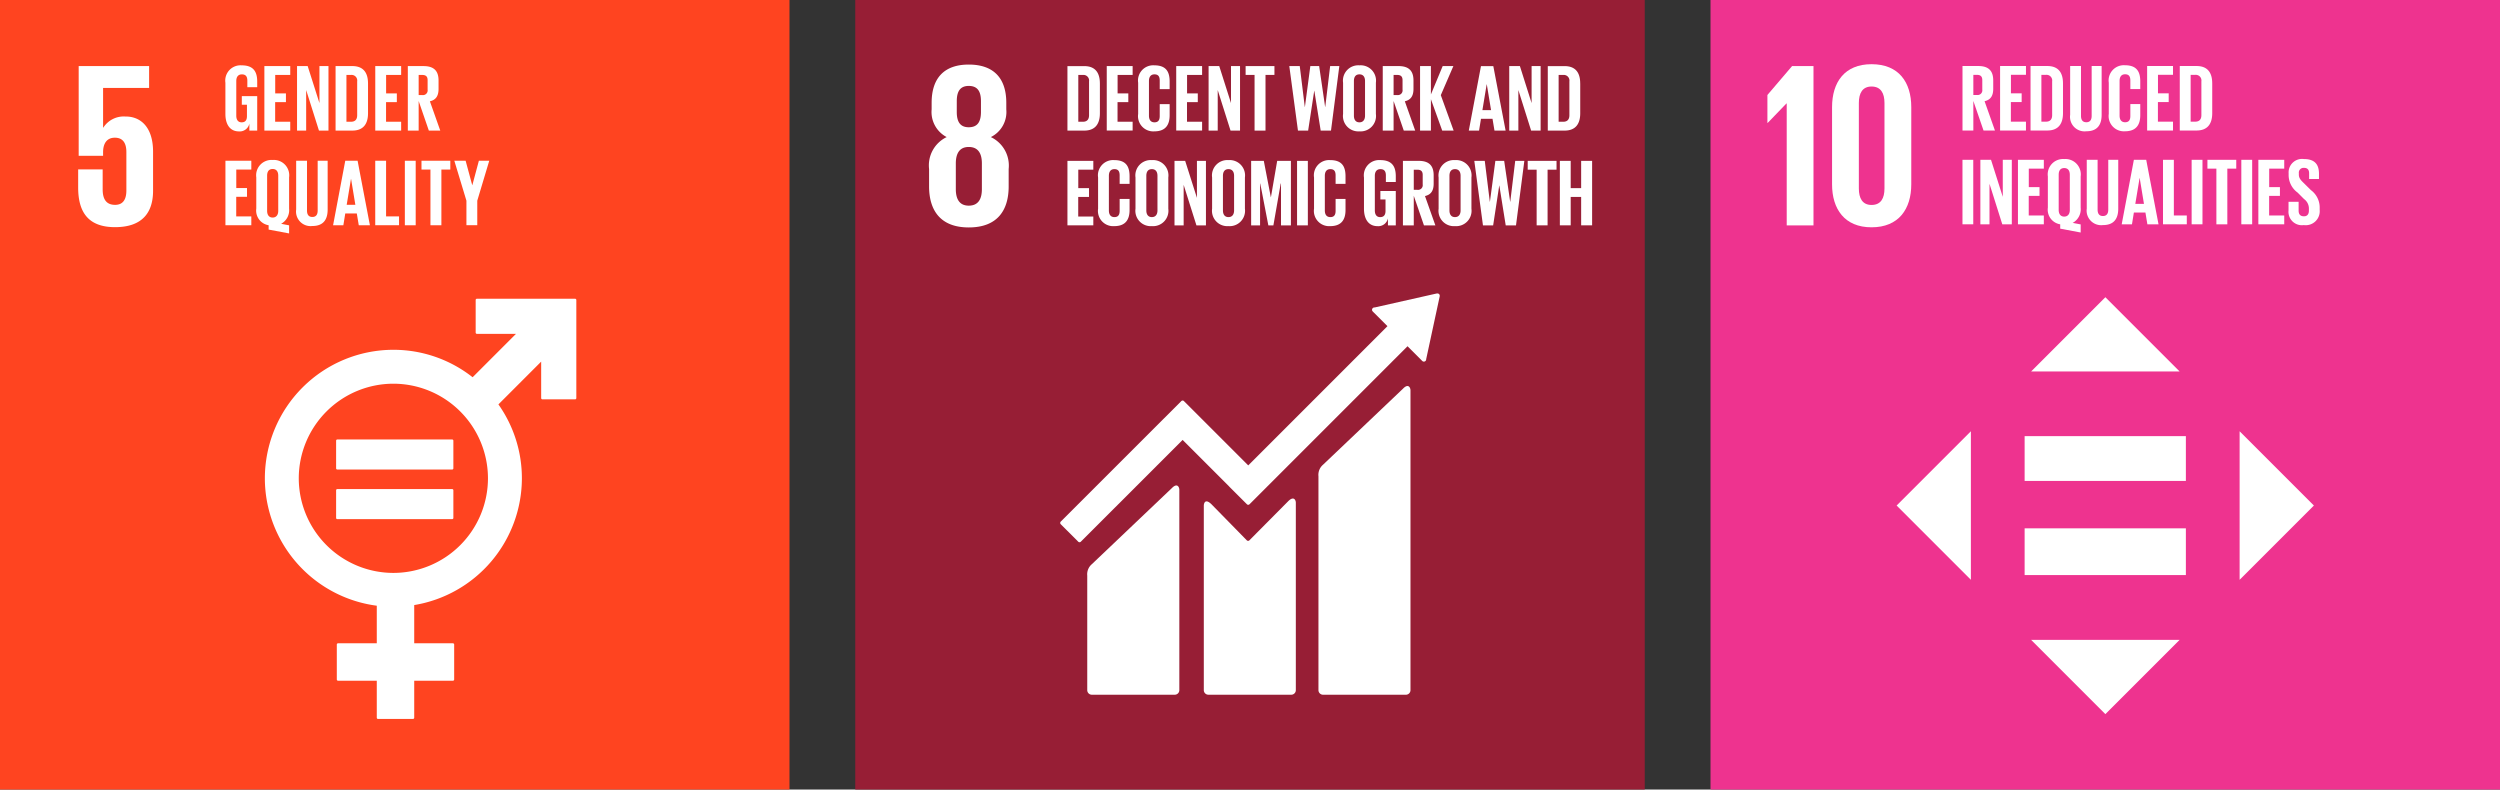 <svg xmlns="http://www.w3.org/2000/svg" xmlns:xlink="http://www.w3.org/1999/xlink" width="255.003" height="80.531" viewBox="0 0 255.003 80.531">
  <rect x="0" y="0" width="255.003" height="80.531" fill="#333333" stroke="none"/>
  <defs>
    <clipPath id="clip-path">
      <path id="Path_380574" data-name="Path 380574" d="M0,40.844H255V-39.687H0Z" transform="translate(0 39.687)" fill="none"/>
    </clipPath>
  </defs>
  <g id="Group_229674" data-name="Group 229674" transform="translate(0 39.688)">
    <path id="Path_380569" data-name="Path 380569" d="M0,40.844H80.529V-39.687H0Z" transform="translate(0 0)" fill="#ff4420"/>
    <g id="Group_229591" data-name="Group 229591" transform="translate(0 -39.687)" clip-path="url(#clip-path)">
      <g id="Group_229587" data-name="Group 229587" transform="translate(7.977 6.741)">
        <path id="Path_380570" data-name="Path 380570" d="M2.466,2.611a2.465,2.465,0,0,0-2.3,1.126H.142V-.311H4.836V-2.537H-2.347V6.61H.142V6.251c0-.958.432-1.485,1.2-1.485.84,0,1.175.576,1.175,1.463v3.926c0,.862-.312,1.461-1.148,1.461-.935,0-1.27-.623-1.27-1.581V8H-2.4V9.843c0,2.467.982,4.048,3.762,4.048,2.754,0,3.878-1.461,3.878-3.713V6.2c0-2.565-1.317-3.594-2.778-3.594" transform="translate(2.396 2.537)" fill="#fff"/>
      </g>
      <g id="Group_229588" data-name="Group 229588" transform="translate(27.016 30.471)">
        <path id="Path_380571" data-name="Path 380571" d="M16.046,0H6.037a.128.128,0,0,0-.126.128V3.454a.128.128,0,0,0,.126.128h3.985L5.6,8.007a13.041,13.041,0,0,0-8.082-2.8A13.123,13.123,0,0,0-15.592,18.317,13.126,13.126,0,0,0-4.176,31.312v3.833H-8.123a.126.126,0,0,0-.13.126v3.565a.125.125,0,0,0,.13.126h3.947v3.772a.127.127,0,0,0,.126.128H-.485a.129.129,0,0,0,.128-.128V38.962H3.59a.126.126,0,0,0,.128-.126V35.271a.127.127,0,0,0-.128-.126H-.357v-3.9A13.126,13.126,0,0,0,10.625,18.317a13.038,13.038,0,0,0-2.394-7.54l4.361-4.363v3.721a.129.129,0,0,0,.13.128h3.326a.129.129,0,0,0,.13-.128V.128A.129.129,0,0,0,16.046,0M-2.484,27.966a9.661,9.661,0,0,1-9.649-9.649A9.661,9.661,0,0,1-2.484,8.666a9.661,9.661,0,0,1,9.649,9.651,9.661,9.661,0,0,1-9.649,9.649" transform="translate(15.592)" fill="#fff"/>
      </g>
      <g id="Group_229589" data-name="Group 229589" transform="translate(34.284 44.827)">
        <path id="Path_380572" data-name="Path 380572" d="M6,0H-5.7A.122.122,0,0,0-5.83.114V2.948a.121.121,0,0,0,.126.116H6a.122.122,0,0,0,.13-.116V.114A.123.123,0,0,0,6,0" transform="translate(5.83)" fill="#fff"/>
      </g>
      <g id="Group_229590" data-name="Group 229590" transform="translate(34.284 49.886)">
        <path id="Path_380573" data-name="Path 380573" d="M6,0H-5.7A.122.122,0,0,0-5.83.118V2.95a.122.122,0,0,0,.126.116H6a.123.123,0,0,0,.13-.116V.118A.123.123,0,0,0,6,0" transform="translate(5.83)" fill="#fff"/>
      </g>
    </g>
    <g id="Group_229592" data-name="Group 229592" transform="translate(22.995 -23.293)">
      <path id="Path_380575" data-name="Path 380575" d="M0,0H2.64V.9H1.106V2.786H2.2v.893h-1.1v2H2.64v.9H0Z" fill="#fff"/>
    </g>
    <g id="Group_229595" data-name="Group 229595" transform="translate(0 -39.687)" clip-path="url(#clip-path)">
      <g id="Group_229593" data-name="Group 229593" transform="translate(26.141 16.316)">
        <path id="Path_380576" data-name="Path 380576" d="M.639,3.6V3.157a1.514,1.514,0,0,1-1.26-1.7V-1.723A1.565,1.565,0,0,1,1.047-3.5a1.569,1.569,0,0,1,1.68,1.778V1.458a1.582,1.582,0,0,1-.816,1.552l.816.156v.826Zm.98-1.911V-1.9c0-.4-.175-.68-.572-.68S.485-2.3.485-1.9V1.692c0,.388.175.68.562.68s.572-.292.572-.68" transform="translate(0.621 3.501)" fill="#fff"/>
      </g>
      <g id="Group_229594" data-name="Group 229594" transform="translate(30.209 16.394)">
        <path id="Path_380577" data-name="Path 380577" d="M1.629,0V4.98C1.629,6,1.191,6.658.067,6.658A1.484,1.484,0,0,1-1.583,4.98V0H-.477V5.085c0,.39.154.651.544.651s.544-.262.544-.651V0Z" transform="translate(1.583)" fill="#fff"/>
      </g>
    </g>
    <g id="Group_229596" data-name="Group 229596" transform="translate(33.975 -23.293)">
      <path id="Path_380579" data-name="Path 380579" d="M0,3.338,1.242-3.243H2.5L3.756,3.338H2.62l-.2-1.2H1.242l-.195,1.2ZM1.388,1.252h.883l-.436-2.64h-.01Z" transform="translate(0 3.243)" fill="#fff"/>
    </g>
    <g id="Group_229597" data-name="Group 229597" transform="translate(38.275 -23.293)">
      <path id="Path_380580" data-name="Path 380580" d="M0,0H1.106V5.678H2.427v.9H0Z" fill="#fff"/>
    </g>
    <path id="Path_380581" data-name="Path 380581" d="M20.351-25.026h1.106v-6.581H20.351Z" transform="translate(20.944 8.316)" fill="#fff"/>
    <g id="Group_229598" data-name="Group 229598" transform="translate(42.993 -23.293)">
      <path id="Path_380582" data-name="Path 380582" d="M0,0H2.94V.9H2.029V6.581H.913V.9H0Z" fill="#fff"/>
    </g>
    <g id="Group_229599" data-name="Group 229599" transform="translate(46.342 -23.293)">
      <path id="Path_380583" data-name="Path 380583" d="M1.187,2.068v2.5H.081v-2.5L-1.153-2.009H0L.673.485h.01l.668-2.494H2.41Z" transform="translate(1.153 2.009)" fill="#fff"/>
    </g>
    <g id="Group_229601" data-name="Group 229601" transform="translate(0 -39.687)" clip-path="url(#clip-path)">
      <g id="Group_229600" data-name="Group 229600" transform="translate(22.995 6.664)">
        <path id="Path_380584" data-name="Path 380584" d="M.847,1.594H2.418V5.107h-.8V4.39a1,1,0,0,1-1.057.8c-.952,0-1.388-.757-1.388-1.778V.227A1.559,1.559,0,0,1,.837-1.549c1.222,0,1.581.678,1.581,1.65v.58H1.411V.013c0-.408-.156-.641-.556-.641S.283-.346.283.052V3.583c0,.4.166.68.544.68.359,0,.544-.2.544-.629V2.469H.847Z" transform="translate(0.823 1.549)" fill="#fff"/>
      </g>
    </g>
    <g id="Group_229602" data-name="Group 229602" transform="translate(26.966 -32.947)">
      <path id="Path_380586" data-name="Path 380586" d="M0,0H2.64V.9H1.106V2.784H2.2v.895h-1.1v2H2.64v.9H0Z" fill="#fff"/>
    </g>
    <g id="Group_229603" data-name="Group 229603" transform="translate(30.298 -32.946)">
      <path id="Path_380587" data-name="Path 380587" d="M.472,1.24V5.376H-.459V-1.205H.627l1.2,3.774V-1.205h.921V5.376h-.97Z" transform="translate(0.459 1.205)" fill="#fff"/>
    </g>
    <g id="Group_229605" data-name="Group 229605" transform="translate(0 -39.687)" clip-path="url(#clip-path)">
      <g id="Group_229604" data-name="Group 229604" transform="translate(34.229 6.739)">
        <path id="Path_380588" data-name="Path 380588" d="M1.679.9V3.944c0,1.008-.418,1.765-1.6,1.765H-1.631V-.871H.078c1.183,0,1.6.749,1.6,1.767M-.058,4.807c.457,0,.631-.27.631-.668V.693A.577.577,0,0,0-.058.032H-.523V4.807Z" transform="translate(1.631 0.871)" fill="#fff"/>
      </g>
    </g>
    <g id="Group_229606" data-name="Group 229606" transform="translate(38.278 -32.947)">
      <path id="Path_380590" data-name="Path 380590" d="M0,0H2.64V.9H1.106V2.784H2.2v.895h-1.1v2H2.64v.9H0Z" fill="#fff"/>
    </g>
    <g id="Group_229608" data-name="Group 229608" transform="translate(0 -39.687)" clip-path="url(#clip-path)">
      <g id="Group_229607" data-name="Group 229607" transform="translate(41.598 6.741)">
        <path id="Path_380591" data-name="Path 380591" d="M.561,1.806V4.826H-.545V-1.755H1.066C2.182-1.755,2.59-1.2,2.59-.28V.564c0,.708-.254,1.126-.883,1.272L2.765,4.826H1.6Zm0-2.658V1.2H.93A.479.479,0,0,0,1.474.652v-.97c0-.361-.164-.534-.544-.534Z" transform="translate(0.545 1.755)" fill="#fff"/>
      </g>
    </g>
    <path id="Path_380593" data-name="Path 380593" d="M42.992,40.842h80.529V-39.687H42.992Z" transform="translate(44.245 0)" fill="#971e35"/>
    <g id="Group_229615" data-name="Group 229615" transform="translate(0 -39.687)" clip-path="url(#clip-path)">
      <g id="Group_229609" data-name="Group 229609" transform="translate(94.766 6.583)">
        <path id="Path_380594" data-name="Path 380594" d="M4.118,6.3V4.53A3.218,3.218,0,0,0,2.3,1.273,2.853,2.853,0,0,0,3.876-1.551v-.672c0-2.538-1.315-3.9-3.829-3.9-2.49,0-3.786,1.364-3.786,3.9v.672A2.883,2.883,0,0,0-2.205,1.273,3.2,3.2,0,0,0-4,4.53V6.3c0,2.467,1.175,4.19,4.048,4.19,2.9,0,4.07-1.723,4.07-4.19M-1.174-2.389c0-.982.335-1.556,1.222-1.556.907,0,1.244.574,1.244,1.556v1.1C1.291-.305.954.271.047.271c-.887,0-1.222-.576-1.222-1.558ZM1.386,6.592c0,.982-.359,1.676-1.339,1.676-.96,0-1.319-.694-1.319-1.676V3.956c0-.98.359-1.674,1.319-1.674.98,0,1.339.694,1.339,1.674Z" transform="translate(4.001 6.125)" fill="#fff"/>
      </g>
      <g id="Group_229610" data-name="Group 229610" transform="translate(134.484 39.375)">
        <path id="Path_380595" data-name="Path 380595" d="M4.388.123-3.8,7.909A1.354,1.354,0,0,0-4.264,9.08V30.9a.469.469,0,0,0,.469.467H4.658a.466.466,0,0,0,.465-.467V.32c0-.258-.2-.728-.735-.2" transform="translate(4.264 0.12)" fill="#fff"/>
      </g>
      <g id="Group_229611" data-name="Group 229611" transform="translate(110.904 49.518)">
        <path id="Path_380596" data-name="Path 380596" d="M4.388.124-3.8,7.91a1.353,1.353,0,0,0-.467,1.167V20.758a.466.466,0,0,0,.467.465H4.658a.466.466,0,0,0,.467-.465V.319c0-.258-.2-.728-.737-.195" transform="translate(4.264 0.12)" fill="#fff"/>
      </g>
      <g id="Group_229612" data-name="Group 229612" transform="translate(108.144 29.934)">
        <path id="Path_380597" data-name="Path 380597" d="M19.634.122a.241.241,0,0,0-.069-.179.236.236,0,0,0-.152-.063h-.045L19.3-.113,13.033,1.3l-.112.012a.231.231,0,0,0-.122.065.234.234,0,0,0,0,.337l.069.071L14.3,3.215.1,17.417l-6.56-6.56a.185.185,0,0,0-.266,0l-1.78,1.78a0,0,0,0,0,0,0L-19.023,23.149a.194.194,0,0,0,0,.27l1.782,1.78a.185.185,0,0,0,.266,0L-6.593,14.818l4.76,4.76c.006.008.008.016.014.024L-.036,21.38a.185.185,0,0,0,.266,0L16.347,5.262l1.5,1.5a.235.235,0,0,0,.335,0,.223.223,0,0,0,.067-.154l0-.02,1.378-6.4Z" transform="translate(19.078 0.119)" fill="#fff"/>
      </g>
      <g id="Group_229613" data-name="Group 229613" transform="translate(122.791 50.851)">
        <path id="Path_380598" data-name="Path 380598" d="M4.363.141.4,4.134a.19.19,0,0,1-.256-.01L-3.44.466c-.657-.653-.8-.122-.8.134V19.408a.465.465,0,0,0,.465.465H4.681a.465.465,0,0,0,.465-.465V.289c0-.258-.2-.73-.783-.148" transform="translate(4.239 0.137)" fill="#fff"/>
      </g>
      <g id="Group_229614" data-name="Group 229614" transform="translate(108.88 6.742)">
        <path id="Path_380599" data-name="Path 380599" d="M1.679.9V3.943c0,1.008-.416,1.765-1.6,1.765H-1.631V-.87H.078c1.185,0,1.6.747,1.6,1.765M-.058,4.806c.457,0,.631-.27.631-.668V.69A.576.576,0,0,0-.058.031H-.523V4.806Z" transform="translate(1.631 0.87)" fill="#fff"/>
      </g>
    </g>
    <g id="Group_229616" data-name="Group 229616" transform="translate(112.89 -32.947)">
      <path id="Path_380601" data-name="Path 380601" d="M0,0H2.64V.9H1.106V2.786H2.2v.891h-1.1v2H2.64v.9H0Z" fill="#fff"/>
    </g>
    <g id="Group_229618" data-name="Group 229618" transform="translate(0 -39.687)" clip-path="url(#clip-path)">
      <g id="Group_229617" data-name="Group 229617" transform="translate(116.093 6.663)">
        <path id="Path_380602" data-name="Path 380602" d="M0,2.515V-.668A1.552,1.552,0,0,1,1.65-2.444c1.224,0,1.562.68,1.562,1.65v.777H2.2V-.882c0-.408-.136-.641-.534-.641s-.564.282-.564.68V2.69c0,.4.166.68.564.68s.534-.252.534-.641V1.515H3.212V2.651c0,.942-.388,1.64-1.562,1.64A1.556,1.556,0,0,1,0,2.515" transform="translate(0 2.444)" fill="#fff"/>
      </g>
    </g>
    <g id="Group_229619" data-name="Group 229619" transform="translate(119.976 -32.947)">
      <path id="Path_380604" data-name="Path 380604" d="M0,0H2.64V.9H1.106V2.786H2.2v.891h-1.1v2H2.64v.9H0Z" fill="#fff"/>
    </g>
    <g id="Group_229620" data-name="Group 229620" transform="translate(123.278 -32.946)">
      <path id="Path_380605" data-name="Path 380605" d="M.472,1.24V5.373H-.459V-1.205H.627l1.2,3.774V-1.205h.921V5.373h-.97Z" transform="translate(0.459 1.205)" fill="#fff"/>
    </g>
    <g id="Group_229621" data-name="Group 229621" transform="translate(127.054 -32.947)">
      <path id="Path_380606" data-name="Path 380606" d="M0,0H2.94V.9H2.029V6.581H.913V.9H0Z" fill="#fff"/>
    </g>
    <g id="Group_229622" data-name="Group 229622" transform="translate(131.51 -32.947)">
      <path id="Path_380607" data-name="Path 380607" d="M1.29,1.275.669,5.342H-.37l-.883-6.581H-.186L.328,2.935h.01L.892-1.239h.9l.611,4.174h.01l.5-4.174H3.85L3,5.342H1.949L1.3,1.275Z" transform="translate(1.253 1.239)" fill="#fff"/>
    </g>
    <g id="Group_229625" data-name="Group 229625" transform="translate(0 -39.687)" clip-path="url(#clip-path)">
      <g id="Group_229623" data-name="Group 229623" transform="translate(136.995 6.663)">
        <path id="Path_380608" data-name="Path 380608" d="M0,2.515V-.668A1.566,1.566,0,0,1,1.668-2.444,1.569,1.569,0,0,1,3.348-.668V2.515a1.573,1.573,0,0,1-1.68,1.776A1.57,1.57,0,0,1,0,2.515m2.24.175V-.843c0-.4-.172-.68-.572-.68s-.562.282-.562.68V2.69c0,.4.175.68.562.68s.572-.282.572-.68" transform="translate(0 2.444)" fill="#fff"/>
      </g>
      <g id="Group_229624" data-name="Group 229624" transform="translate(141.042 6.739)">
        <path id="Path_380609" data-name="Path 380609" d="M.561,1.807V4.825H-.545V-1.756H1.066c1.116,0,1.524.554,1.524,1.477V.565c0,.708-.254,1.124-.883,1.27L2.765,4.825H1.6Zm0-2.66V1.2H.93A.479.479,0,0,0,1.474.653v-.97c0-.361-.164-.536-.544-.536Z" transform="translate(0.545 1.756)" fill="#fff"/>
      </g>
    </g>
    <g id="Group_229626" data-name="Group 229626" transform="translate(144.848 -32.946)">
      <path id="Path_380611" data-name="Path 380611" d="M.561,1.713v3.2H-.545V-1.664H.561V1.228l1.2-2.892H2.852L1.571,1.3,2.88,4.917H1.715Z" transform="translate(0.545 1.664)" fill="#fff"/>
    </g>
    <g id="Group_229627" data-name="Group 229627" transform="translate(149.819 -32.945)">
      <path id="Path_380612" data-name="Path 380612" d="M0,3.336,1.242-3.242H2.5L3.756,3.336H2.62l-.2-1.2H1.242l-.195,1.2ZM1.388,1.251h.883l-.436-2.64h-.01Z" transform="translate(0 3.242)" fill="#fff"/>
    </g>
    <g id="Group_229628" data-name="Group 229628" transform="translate(153.944 -32.946)">
      <path id="Path_380613" data-name="Path 380613" d="M.472,1.24V5.373H-.459V-1.205H.629L1.822,2.569V-1.205h.921V5.373h-.97Z" transform="translate(0.459 1.205)" fill="#fff"/>
    </g>
    <g id="Group_229630" data-name="Group 229630" transform="translate(0 -39.687)" clip-path="url(#clip-path)">
      <g id="Group_229629" data-name="Group 229629" transform="translate(157.876 6.742)">
        <path id="Path_380614" data-name="Path 380614" d="M1.679.9V3.943c0,1.008-.416,1.765-1.6,1.765H-1.631V-.87H.076c1.187,0,1.6.747,1.6,1.765M-.058,4.806c.455,0,.631-.27.631-.668V.69A.577.577,0,0,0-.058.031H-.525V4.806Z" transform="translate(1.631 0.87)" fill="#fff"/>
      </g>
    </g>
    <g id="Group_229631" data-name="Group 229631" transform="translate(108.88 -23.28)">
      <path id="Path_380616" data-name="Path 380616" d="M0,0H2.64V.9H1.106V2.784H2.2v.893h-1.1v2H2.64v.9H0Z" fill="#fff"/>
    </g>
    <g id="Group_229634" data-name="Group 229634" transform="translate(0 -39.687)" clip-path="url(#clip-path)">
      <g id="Group_229632" data-name="Group 229632" transform="translate(112.006 16.33)">
        <path id="Path_380617" data-name="Path 380617" d="M0,2.515V-.668A1.552,1.552,0,0,1,1.652-2.444c1.222,0,1.56.68,1.56,1.652v.775H2.2V-.882c0-.408-.136-.641-.534-.641s-.564.282-.564.68V2.69c0,.4.166.68.564.68s.534-.252.534-.641V1.515H3.212V2.651c0,.942-.388,1.64-1.56,1.64A1.556,1.556,0,0,1,0,2.515" transform="translate(0 2.444)" fill="#fff"/>
      </g>
      <g id="Group_229633" data-name="Group 229633" transform="translate(115.821 16.33)">
        <path id="Path_380618" data-name="Path 380618" d="M0,2.515V-.668A1.566,1.566,0,0,1,1.67-2.444,1.568,1.568,0,0,1,3.348-.668V2.515A1.573,1.573,0,0,1,1.67,4.291,1.57,1.57,0,0,1,0,2.515m2.242.175V-.843c0-.4-.175-.68-.572-.68s-.564.282-.564.68V2.69c0,.4.177.68.564.68s.572-.282.572-.68" transform="translate(0 2.444)" fill="#fff"/>
      </g>
    </g>
    <g id="Group_229635" data-name="Group 229635" transform="translate(119.801 -23.279)">
      <path id="Path_380620" data-name="Path 380620" d="M.473,1.24V5.376H-.46V-1.205H.628l1.2,3.774V-1.205h.919V5.376h-.97Z" transform="translate(0.46 1.205)" fill="#fff"/>
    </g>
    <g id="Group_229637" data-name="Group 229637" transform="translate(0 -39.687)" clip-path="url(#clip-path)">
      <g id="Group_229636" data-name="Group 229636" transform="translate(123.636 16.33)">
        <path id="Path_380621" data-name="Path 380621" d="M0,2.515V-.668A1.566,1.566,0,0,1,1.67-2.444,1.568,1.568,0,0,1,3.348-.668V2.515A1.573,1.573,0,0,1,1.67,4.291,1.57,1.57,0,0,1,0,2.515m2.242.175V-.843c0-.4-.175-.68-.572-.68s-.564.282-.564.68V2.69c0,.4.177.68.564.68s.572-.282.572-.68" transform="translate(0 2.444)" fill="#fff"/>
      </g>
    </g>
    <g id="Group_229638" data-name="Group 229638" transform="translate(127.616 -23.279)">
      <path id="Path_380623" data-name="Path 380623" d="M1.546,1.171h-.03L.769,5.443H.255L-.571,1.171H-.589V5.443H-1.5V-1.138H-.209L.507,2.569h.01l.639-3.707h1.4V5.443H1.546Z" transform="translate(1.502 1.138)" fill="#fff"/>
    </g>
    <path id="Path_380624" data-name="Path 380624" d="M65.2-25.021h1.1V-31.6H65.2Z" transform="translate(67.102 8.321)" fill="#fff"/>
    <g id="Group_229643" data-name="Group 229643" transform="translate(0 -39.687)" clip-path="url(#clip-path)">
      <g id="Group_229639" data-name="Group 229639" transform="translate(134.033 16.33)">
        <path id="Path_380625" data-name="Path 380625" d="M0,2.515V-.668A1.552,1.552,0,0,1,1.65-2.444c1.224,0,1.562.68,1.562,1.652v.775H2.2V-.882c0-.408-.136-.641-.534-.641s-.564.282-.564.68V2.69c0,.4.164.68.564.68s.534-.252.534-.641V1.515H3.212V2.651c0,.942-.388,1.64-1.562,1.64A1.556,1.556,0,0,1,0,2.515" transform="translate(0 2.444)" fill="#fff"/>
      </g>
      <g id="Group_229640" data-name="Group 229640" transform="translate(139.129 16.329)">
        <path id="Path_380626" data-name="Path 380626" d="M.847,1.6H2.42V5.108h-.8V4.389a1,1,0,0,1-1.057.8c-.952,0-1.388-.757-1.388-1.778V.228A1.56,1.56,0,0,1,.837-1.55C2.06-1.55,2.42-.87,2.42.1V.682H1.409V.014c0-.408-.154-.641-.552-.641s-.574.28-.574.68V3.586c0,.4.166.68.544.68.359,0,.546-.207.546-.633V2.468H.847Z" transform="translate(0.823 1.55)" fill="#fff"/>
      </g>
      <g id="Group_229641" data-name="Group 229641" transform="translate(143.1 16.407)">
        <path id="Path_380627" data-name="Path 380627" d="M.561,1.806V4.826H-.545V-1.755H1.066C2.182-1.755,2.59-1.2,2.59-.28V.564c0,.708-.254,1.126-.885,1.27L2.765,4.826H1.6Zm0-2.658V1.2H.93A.479.479,0,0,0,1.472.652V-.32c0-.357-.164-.532-.542-.532Z" transform="translate(0.545 1.755)" fill="#fff"/>
      </g>
      <g id="Group_229642" data-name="Group 229642" transform="translate(146.74 16.33)">
        <path id="Path_380628" data-name="Path 380628" d="M0,2.515V-.668A1.566,1.566,0,0,1,1.67-2.444,1.567,1.567,0,0,1,3.348-.668V2.515A1.572,1.572,0,0,1,1.67,4.291,1.57,1.57,0,0,1,0,2.515m2.242.175V-.843c0-.4-.175-.68-.572-.68s-.564.282-.564.68V2.69c0,.4.177.68.564.68s.572-.282.572-.68" transform="translate(0 2.444)" fill="#fff"/>
      </g>
    </g>
    <g id="Group_229644" data-name="Group 229644" transform="translate(150.381 -23.28)">
      <path id="Path_380630" data-name="Path 380630" d="M1.29,1.275.669,5.342H-.37l-.883-6.581H-.186L.33,2.935H.34L.894-1.239h.9l.611,4.174h.01l.505-4.174h.931L3,5.342H1.951L1.3,1.275Z" transform="translate(1.253 1.239)" fill="#fff"/>
    </g>
    <g id="Group_229645" data-name="Group 229645" transform="translate(155.828 -23.28)">
      <path id="Path_380631" data-name="Path 380631" d="M0,0H2.94V.9H2.027V6.578H.911V.9H0Z" fill="#fff"/>
    </g>
    <g id="Group_229646" data-name="Group 229646" transform="translate(159.107 -23.279)">
      <path id="Path_380632" data-name="Path 380632" d="M1.1,1.865H.034v2.9H-1.072V-1.812H.034V.972H1.1V-1.812H2.219V4.766H1.1Z" transform="translate(1.072 1.812)" fill="#fff"/>
    </g>
    <path id="Path_380633" data-name="Path 380633" d="M85.984,40.842h80.529V-39.687H85.984Z" transform="translate(88.49 0)" fill="#ee338f"/>
    <g id="Group_229647" data-name="Group 229647" transform="translate(180.278 -32.947)">
      <path id="Path_380634" data-name="Path 380634" d="M1,1.933V14.373H3.731V-1.878H1.547L-.969,1.07V3.923h.024L.973,1.933Z" transform="translate(0.969 1.878)" fill="#fff"/>
    </g>
    <g id="Group_229650" data-name="Group 229650" transform="translate(0 -39.687)" clip-path="url(#clip-path)">
      <g id="Group_229648" data-name="Group 229648" transform="translate(186.87 6.547)">
        <path id="Path_380635" data-name="Path 380635" d="M4.1,6.213V-1.65c0-2.543-1.27-4.387-4.052-4.387-2.756,0-4.028,1.844-4.028,4.387V6.213C-3.982,8.729-2.71,10.6.046,10.6,2.828,10.6,4.1,8.729,4.1,6.213m-5.347.432V-2.082c0-.982.359-1.678,1.295-1.678.96,0,1.319.7,1.319,1.678V6.645c0,.982-.359,1.676-1.319,1.676-.935,0-1.295-.694-1.295-1.676" transform="translate(3.982 6.037)" fill="#fff"/>
      </g>
      <g id="Group_229649" data-name="Group 229649" transform="translate(200.177 6.733)">
        <path id="Path_380636" data-name="Path 380636" d="M.561,1.806V4.823H-.545V-1.755H1.066C2.182-1.755,2.59-1.2,2.59-.28V.564c0,.708-.254,1.126-.883,1.27L2.765,4.823H1.6Zm0-2.66V1.2H.93A.48.48,0,0,0,1.474.652v-.97c0-.361-.166-.536-.544-.536Z" transform="translate(0.545 1.755)" fill="#fff"/>
      </g>
    </g>
    <g id="Group_229651" data-name="Group 229651" transform="translate(204.011 -32.955)">
      <path id="Path_380638" data-name="Path 380638" d="M0,0H2.64V.9H1.106V2.784H2.2v.895h-1.1v2H2.64v.9H0Z" fill="#fff"/>
    </g>
    <g id="Group_229655" data-name="Group 229655" transform="translate(0 -39.687)" clip-path="url(#clip-path)">
      <g id="Group_229652" data-name="Group 229652" transform="translate(207.118 6.733)">
        <path id="Path_380639" data-name="Path 380639" d="M1.679.9V3.943c0,1.008-.416,1.765-1.6,1.765H-1.631V-.87H.078c1.185,0,1.6.747,1.6,1.765M-.058,4.806c.455,0,.631-.272.631-.668V.692A.578.578,0,0,0-.058.031H-.525V4.806Z" transform="translate(1.631 0.87)" fill="#fff"/>
      </g>
      <g id="Group_229653" data-name="Group 229653" transform="translate(211.158 6.732)">
        <path id="Path_380640" data-name="Path 380640" d="M1.629,0V4.977c0,1.021-.438,1.68-1.562,1.68a1.485,1.485,0,0,1-1.65-1.68V0H-.477V5.085c0,.39.154.651.544.651s.544-.262.544-.651V0Z" transform="translate(1.583)" fill="#fff"/>
      </g>
      <g id="Group_229654" data-name="Group 229654" transform="translate(215.098 6.655)">
        <path id="Path_380641" data-name="Path 380641" d="M0,2.515V-.668A1.552,1.552,0,0,1,1.65-2.444c1.224,0,1.562.68,1.562,1.65v.777H2.2V-.882c0-.408-.136-.641-.534-.641s-.564.282-.564.68V2.69c0,.4.164.68.564.68s.534-.254.534-.641V1.515H3.212V2.651c0,.942-.388,1.64-1.562,1.64A1.556,1.556,0,0,1,0,2.515" transform="translate(0 2.444)" fill="#fff"/>
      </g>
    </g>
    <g id="Group_229656" data-name="Group 229656" transform="translate(219.01 -32.955)">
      <path id="Path_380643" data-name="Path 380643" d="M0,0H2.64V.9H1.106V2.784H2.2v.895h-1.1v2H2.64v.9H0Z" fill="#fff"/>
    </g>
    <g id="Group_229658" data-name="Group 229658" transform="translate(0 -39.687)" clip-path="url(#clip-path)">
      <g id="Group_229657" data-name="Group 229657" transform="translate(222.34 6.733)">
        <path id="Path_380644" data-name="Path 380644" d="M1.679.9V3.943c0,1.008-.416,1.765-1.6,1.765H-1.631V-.87H.078c1.185,0,1.6.747,1.6,1.765M-.058,4.806c.457,0,.631-.272.631-.668V.692A.577.577,0,0,0-.058.031H-.523V4.806Z" transform="translate(1.631 0.87)" fill="#fff"/>
      </g>
    </g>
    <path id="Path_380646" data-name="Path 380646" d="M98.65-25.076h1.1v-6.578h-1.1Z" transform="translate(101.525 8.267)" fill="#fff"/>
    <g id="Group_229659" data-name="Group 229659" transform="translate(202 -23.387)">
      <path id="Path_380647" data-name="Path 380647" d="M.472,1.24V5.376H-.459V-1.205H.627l1.2,3.776V-1.205h.921V5.376h-.97Z" transform="translate(0.459 1.205)" fill="#fff"/>
    </g>
    <g id="Group_229660" data-name="Group 229660" transform="translate(205.833 -23.387)">
      <path id="Path_380648" data-name="Path 380648" d="M0,0H2.64V.9H1.106V2.786H2.2v.893h-1.1v2H2.64v.9H0Z" fill="#fff"/>
    </g>
    <g id="Group_229663" data-name="Group 229663" transform="translate(0 -39.687)" clip-path="url(#clip-path)">
      <g id="Group_229661" data-name="Group 229661" transform="translate(208.883 16.222)">
        <path id="Path_380649" data-name="Path 380649" d="M.639,3.6V3.157a1.514,1.514,0,0,1-1.26-1.7V-1.725A1.565,1.565,0,0,1,1.047-3.5a1.569,1.569,0,0,1,1.68,1.776V1.458a1.582,1.582,0,0,1-.816,1.552l.816.156v.826Zm.98-1.911V-1.9c0-.4-.172-.68-.572-.68S.485-2.3.485-1.9V1.692c0,.388.175.678.562.678s.572-.29.572-.678" transform="translate(0.621 3.501)" fill="#fff"/>
      </g>
      <g id="Group_229662" data-name="Group 229662" transform="translate(212.852 16.3)">
        <path id="Path_380650" data-name="Path 380650" d="M1.629,0V4.98C1.629,6,1.193,6.658.067,6.658A1.484,1.484,0,0,1-1.583,4.98V0H-.477V5.085c0,.39.156.649.544.649s.544-.26.544-.649V0Z" transform="translate(1.583)" fill="#fff"/>
      </g>
    </g>
    <g id="Group_229664" data-name="Group 229664" transform="translate(216.416 -23.388)">
      <path id="Path_380652" data-name="Path 380652" d="M0,3.338,1.242-3.243H2.5L3.756,3.338H2.62l-.2-1.2H1.242l-.195,1.2ZM1.388,1.252h.883l-.436-2.64h-.01Z" transform="translate(0 3.243)" fill="#fff"/>
    </g>
    <g id="Group_229665" data-name="Group 229665" transform="translate(220.629 -23.387)">
      <path id="Path_380653" data-name="Path 380653" d="M0,0H1.106V5.678H2.427v.9H0Z" fill="#fff"/>
    </g>
    <path id="Path_380654" data-name="Path 380654" d="M110.169-25.076h1.106v-6.578h-1.106Z" transform="translate(113.38 8.267)" fill="#fff"/>
    <g id="Group_229666" data-name="Group 229666" transform="translate(225.161 -23.387)">
      <path id="Path_380655" data-name="Path 380655" d="M0,0H2.94V.9H2.029V6.581H.913V.9H0Z" fill="#fff"/>
    </g>
    <path id="Path_380656" data-name="Path 380656" d="M112.667-25.076h1.106v-6.578h-1.106Z" transform="translate(115.951 8.267)" fill="#fff"/>
    <g id="Group_229667" data-name="Group 229667" transform="translate(230.355 -23.387)">
      <path id="Path_380657" data-name="Path 380657" d="M0,0H2.64V.9H1.106V2.786H2.2v.893h-1.1v2H2.64v.9H0Z" fill="#fff"/>
    </g>
    <g id="Group_229669" data-name="Group 229669" transform="translate(0 -39.687)" clip-path="url(#clip-path)">
      <g id="Group_229668" data-name="Group 229668" transform="translate(233.433 16.221)">
        <path id="Path_380658" data-name="Path 380658" d="M0,2.658V1.776H1.029v.9c0,.369.164.582.544.582.349,0,.505-.233.505-.582V2.427a1.2,1.2,0,0,0-.5-.933L.931.844A2.218,2.218,0,0,1,.01-.913v-.223A1.372,1.372,0,0,1,1.562-2.583c1.106,0,1.544.544,1.544,1.5v.534H2.1v-.572c0-.379-.175-.562-.524-.562a.485.485,0,0,0-.524.544v.134c0,.369.2.582.524.893l.708.7a2.205,2.205,0,0,1,.893,1.707V2.61A1.426,1.426,0,0,1,1.562,4.154,1.37,1.37,0,0,1,0,2.658" transform="translate(0 2.583)" fill="#fff"/>
      </g>
    </g>
    <g id="Group_229670" data-name="Group 229670" transform="translate(193.458 4.301)">
      <path id="Path_380660" data-name="Path 380660" d="M3.842,0-3.733,7.575,3.842,15.15Z" transform="translate(3.733)" fill="#fff"/>
    </g>
    <g id="Group_229671" data-name="Group 229671" transform="translate(228.444 4.302)">
      <path id="Path_380661" data-name="Path 380661" d="M0,7.684,7.575.109,0-7.466Z" transform="translate(0 7.466)" fill="#fff"/>
    </g>
    <g id="Group_229672" data-name="Group 229672" transform="translate(207.176 -9.371)">
      <path id="Path_380662" data-name="Path 380662" d="M7.684,3.842.109-3.733-7.466,3.842Z" transform="translate(7.466 3.733)" fill="#fff"/>
    </g>
    <g id="Group_229673" data-name="Group 229673" transform="translate(207.175 25.577)">
      <path id="Path_380663" data-name="Path 380663" d="M0,0,7.575,7.577,15.15,0Z" fill="#fff"/>
    </g>
    <path id="Path_380664" data-name="Path 380664" d="M118.222-13.2H101.774v-4.566h16.448Z" transform="translate(104.74 22.565)" fill="#fff"/>
    <path id="Path_380665" data-name="Path 380665" d="M118.222-8.359H101.774V-13.13h16.448Z" transform="translate(104.74 27.331)" fill="#fff"/>
  </g>
</svg>
